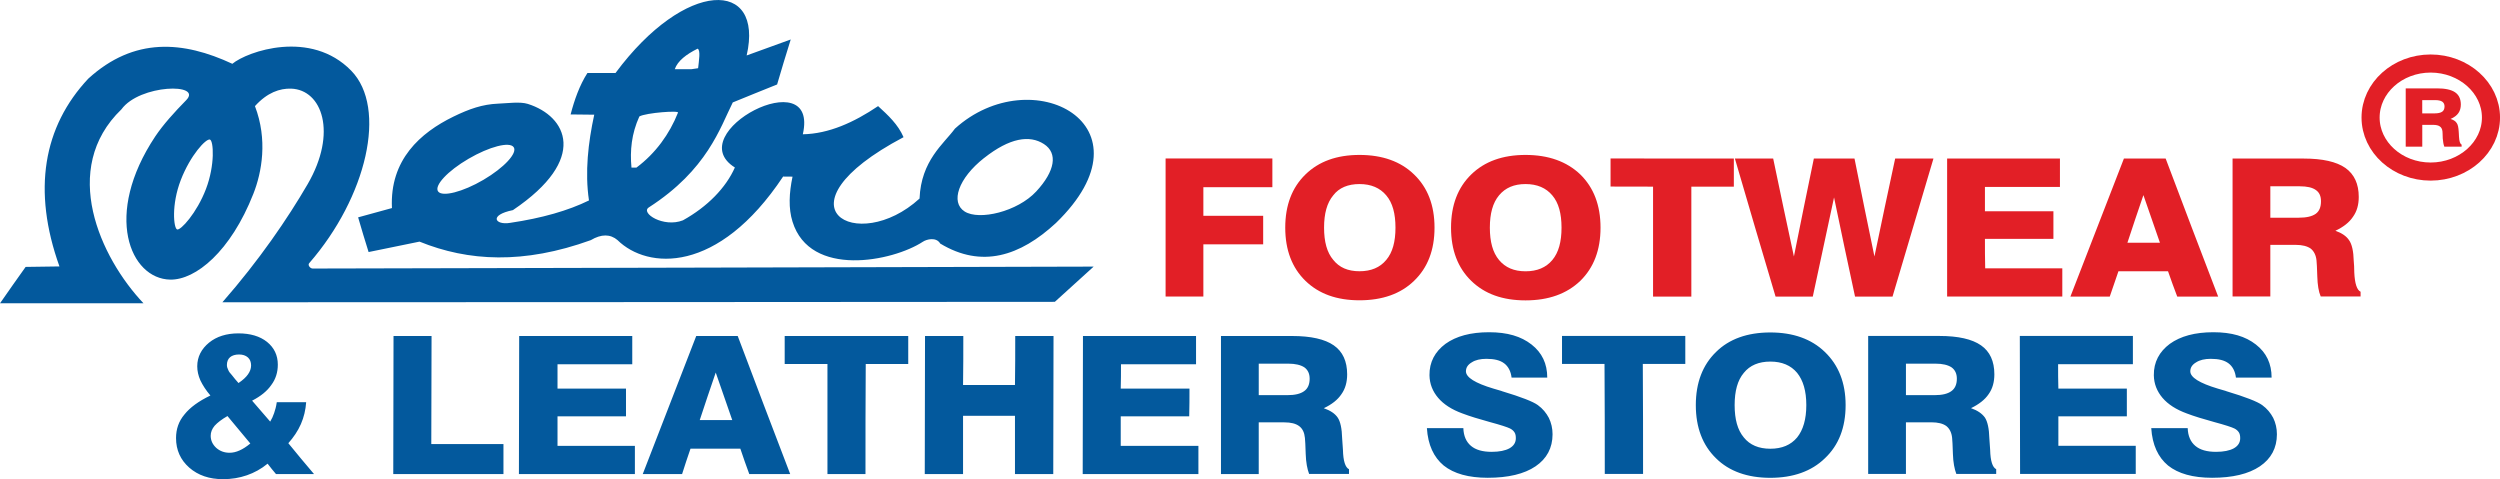 <?xml version="1.0" encoding="UTF-8"?>
<svg id="Layer_2" data-name="Layer 2" xmlns="http://www.w3.org/2000/svg" viewBox="0 0 570.61 109.37">
  <defs>
    <style>
      .cls-1 {
        fill: none;
        stroke: #e21f26;
        stroke-miterlimit: 22.93;
        stroke-width: 4.13px;
      }

      .cls-2 {
        fill: #03599d;
      }

      .cls-2, .cls-3 {
        fill-rule: evenodd;
      }

      .cls-3 {
        fill: #e21f26;
      }
    </style>
  </defs>
  <g id="Layer_1-2" data-name="Layer 1">
    <g>
      <path class="cls-1" d="M554.78,14.5c7.57,0,13.77,5.55,13.77,12.33s-6.2,12.33-13.77,12.33-13.71-5.55-13.71-12.33,6.14-12.33,13.71-12.33Z"/>
      <path class="cls-3" d="M549.09,33.48v-13.31h7.13c1.86,0,3.24.29,4.13.89.9.61,1.32,1.55,1.32,2.82,0,.74-.18,1.38-.54,1.91-.36.53-.96,1-1.8,1.36.66.21,1.14.51,1.38.91.3.38.42,1.04.48,2.02,0,.28.06.64.06,1.1.06,1.06.24,1.66.6,1.82v.47h-3.95c-.18-.47-.3-1.1-.36-1.91,0-.83-.06-1.34-.06-1.55-.06-.53-.24-.91-.6-1.15-.3-.23-.84-.36-1.5-.36h-2.51v4.97h-3.77ZM552.86,25.88h2.81c.78,0,1.38-.13,1.74-.38.36-.25.54-.66.54-1.21,0-.49-.18-.85-.54-1.1-.36-.23-.9-.34-1.62-.34h-2.93v3.03Z"/>
      <path class="cls-2" d="M491.01,97.72h8.32c.06,1.8.66,3.14,1.74,4.05,1.08.91,2.63,1.36,4.73,1.36,1.74,0,3.11-.28,4.07-.81.96-.55,1.44-1.32,1.44-2.29,0-.51-.06-.96-.3-1.34-.24-.38-.6-.68-1.02-.89-.6-.3-2.16-.81-4.61-1.47-2.46-.68-4.55-1.31-6.23-1.95-2.45-.89-4.31-2.09-5.57-3.57-1.25-1.47-1.95-3.18-1.98-5.16-.04-3.01,1.26-5.39,3.65-7.17,2.45-1.76,5.75-2.65,9.94-2.65s7.3.93,9.7,2.8c2.4,1.87,3.59,4.37,3.59,7.56h-8.14c-.18-1.47-.77-2.56-1.68-3.25-.95-.72-2.28-1.04-4.07-1.04-1.38,0-2.51.26-3.35.81-.9.53-1.32,1.21-1.32,2.04,0,1.38,2.1,2.7,6.29,3.95.78.23,1.32.4,1.74.51.06.04.18.06.3.11,4.31,1.29,7.01,2.36,8.08,3.14,1.14.83,1.92,1.8,2.52,2.93.54,1.12.84,2.36.84,3.73,0,3.12-1.32,5.58-3.89,7.32-2.58,1.74-6.23,2.61-10.9,2.61-4.37,0-7.72-.93-10.06-2.8-2.27-1.89-3.59-4.71-3.83-8.53M461.07,108.18c0-10.48-.06-20.99-.06-31.5h25.81v6.45h-17.07c0,1.87,0,3.71.06,5.56h15.63v6.33h-15.63v6.73h17.66v6.43h-26.41ZM426.4,108.18v-31.5h16.23c4.31,0,7.49.72,9.52,2.14,2.04,1.42,3.05,3.63,3.05,6.62,0,1.76-.42,3.29-1.32,4.54-.84,1.25-2.22,2.31-4.01,3.18,1.5.53,2.51,1.23,3.17,2.14.6.91.96,2.51,1.02,4.78.06.64.12,1.51.18,2.59.06,2.55.54,4.01,1.38,4.42v1.08h-9.1c-.42-1.1-.72-2.63-.78-4.58-.06-1.93-.12-3.14-.18-3.65-.12-1.23-.6-2.12-1.32-2.7-.78-.57-1.92-.85-3.41-.85h-5.81v11.78h-8.62ZM435.02,90.19h6.53c1.74,0,2.99-.3,3.83-.91.84-.59,1.26-1.55,1.26-2.84,0-1.17-.42-2.02-1.2-2.59-.84-.55-2.04-.85-3.71-.85h-6.71v7.2ZM387.06,92.46c0-5.11,1.56-9.15,4.61-12.12,2.99-2.97,7.18-4.46,12.39-4.46s9.4,1.49,12.46,4.46c3.11,2.99,4.73,7.02,4.73,12.12s-1.56,9.15-4.73,12.14c-3.05,2.97-7.25,4.46-12.46,4.46s-9.4-1.49-12.39-4.46c-3.05-2.97-4.61-7.01-4.61-12.14M395.92,92.46c0,3.23.66,5.67,2.1,7.39,1.38,1.72,3.41,2.57,6.05,2.57s4.67-.85,6.11-2.57c1.38-1.72,2.1-4.16,2.1-7.39s-.72-5.65-2.1-7.36c-1.44-1.72-3.47-2.57-6.11-2.57s-4.67.85-6.05,2.57c-1.44,1.7-2.1,4.16-2.1,7.36M366.28,108.18c0-8.36,0-16.72-.06-25.11h-9.7v-6.39h28.14v6.39h-9.7c.06,8.38.06,16.75.06,25.11h-8.74ZM325.68,97.72h8.32c.06,1.8.66,3.14,1.74,4.05,1.08.91,2.64,1.36,4.73,1.36,1.74,0,3.11-.28,4.07-.81.96-.55,1.44-1.32,1.44-2.29,0-.51-.06-.96-.3-1.34-.24-.38-.6-.68-1.02-.89-.6-.3-2.16-.81-4.61-1.47-2.46-.68-4.55-1.31-6.23-1.95-2.46-.89-4.31-2.09-5.57-3.57-1.25-1.47-1.95-3.18-1.98-5.16-.04-3.01,1.26-5.39,3.65-7.17,2.45-1.76,5.75-2.65,9.94-2.65s7.3.93,9.7,2.8c2.39,1.87,3.59,4.37,3.59,7.56h-8.14c-.18-1.47-.77-2.56-1.68-3.25-.95-.72-2.27-1.04-4.07-1.04-1.38,0-2.52.26-3.35.81-.9.53-1.32,1.21-1.32,2.04,0,1.38,2.1,2.7,6.29,3.95.78.23,1.32.4,1.74.51.06.04.18.06.3.11,4.31,1.29,7.01,2.36,8.08,3.14,1.14.83,1.92,1.8,2.52,2.93.54,1.12.84,2.36.84,3.73,0,3.12-1.32,5.58-3.89,7.32-2.57,1.74-6.23,2.61-10.9,2.61-4.37,0-7.72-.93-10.06-2.8-2.27-1.89-3.59-4.71-3.83-8.53M278.68,108.21v-31.52h16.23c4.31,0,7.49.72,9.52,2.14,2.04,1.42,3.05,3.63,3.05,6.62,0,1.76-.42,3.29-1.32,4.54-.84,1.25-2.16,2.31-4.01,3.18,1.5.53,2.54,1.22,3.17,2.14.62.9.96,2.51,1.02,4.78.06.64.12,1.51.18,2.59.06,2.55.54,4.01,1.38,4.42v1.08h-9.1c-.42-1.1-.72-2.63-.78-4.58-.06-1.93-.12-3.14-.18-3.65-.12-1.23-.54-2.12-1.32-2.7-.78-.57-1.86-.85-3.41-.85h-5.81v11.8h-8.62ZM287.3,90.19h6.53c1.73,0,2.99-.3,3.83-.91.84-.59,1.26-1.55,1.26-2.84,0-1.17-.42-2.02-1.2-2.59-.84-.55-2.04-.85-3.71-.85h-6.71v7.2ZM247.12,108.21c0-10.51.06-21.01.06-31.52h25.81v6.45h-17.13c0,1.87,0,3.71-.06,5.56h15.69c0,2.12,0,4.22-.06,6.33h-15.63v6.73h17.73v6.45h-26.41ZM211.07,108.21c0-10.51.06-21.01.06-31.52h8.74c0,3.74,0,7.47-.06,11.18h11.85c.06-3.71.06-7.45.06-11.18h8.74c0,10.51-.06,21.01-.06,31.52h-8.74v-13.31h-11.85v13.31h-8.74ZM188.86,108.21v-25.13h-9.76v-6.39h28.2v6.39h-9.7c-.06,8.38-.06,16.75-.06,25.13h-8.68ZM158.92,76.69h9.46c3.95,10.51,7.96,21.01,11.98,31.52h-9.34c-.72-1.91-1.38-3.86-2.04-5.8h-11.38c-.66,1.93-1.32,3.88-1.92,5.8h-8.98c4.07-10.51,8.14-21.01,12.21-31.52M159.7,95.88h7.43c-1.26-3.61-2.51-7.22-3.77-10.85-1.26,3.63-2.45,7.24-3.65,10.85M118.44,108.21c0-10.51.06-21.01.06-31.52h25.81v6.45h-17.06v5.56h15.63v6.33h-15.63v6.73h17.66v6.45h-26.47ZM89.76,108.21c0-10.51.06-21.01.06-31.52h8.68c0,8.24-.06,16.45-.06,24.66h16.47v6.86h-25.15ZM48.02,90.27c-1.02-1.19-1.74-2.33-2.28-3.44-.48-1.08-.72-2.16-.72-3.23,0-2.16.96-3.97,2.69-5.39,1.74-1.42,4.01-2.12,6.71-2.12s4.91.65,6.53,1.95c1.62,1.31,2.46,3.04,2.46,5.18,0,1.76-.48,3.31-1.5,4.67-.96,1.38-2.39,2.54-4.37,3.56,1.38,1.59,2.75,3.18,4.13,4.78.36-.59.66-1.23.9-1.95.24-.7.48-1.55.6-2.48h6.71c-.12,1.74-.51,3.41-1.2,4.99-.69,1.58-1.68,3.03-2.87,4.37,1.92,2.38,3.89,4.71,5.87,7.05h-8.68c-.66-.79-1.32-1.57-1.92-2.38-1.44,1.19-3.05,2.07-4.73,2.65-1.73.6-3.53.89-5.45.89-3.11,0-5.69-.87-7.72-2.65-1.98-1.76-3-3.99-3-6.73,0-2.04.6-3.82,1.92-5.39,1.26-1.59,3.23-3.03,5.93-4.33M57.13,101.22c-1.74-2.08-3.47-4.16-5.21-6.26-1.32.76-2.27,1.49-2.93,2.21-.6.72-.9,1.47-.9,2.29,0,1.06.42,1.97,1.26,2.76.84.74,1.86,1.12,3.05,1.12.72,0,1.5-.17,2.28-.53.78-.34,1.62-.89,2.46-1.59M54.43,87.43c1.02-.68,1.72-1.35,2.16-1.97.46-.65.72-1.32.72-2.04,0-.76-.23-1.39-.72-1.83-.53-.47-1.2-.68-2.04-.68s-1.56.21-2.04.62c-.48.42-.72,1.02-.72,1.78,0,.4.12.78.3,1.12.12.36.42.74.84,1.19.48.62.96,1.21,1.5,1.8"/>
      <path class="cls-3" d="M509.57,67.69v-31.5h16.23c4.31,0,7.49.72,9.52,2.14,2.03,1.44,3.05,3.65,3.05,6.62,0,1.78-.42,3.29-1.32,4.54-.84,1.27-2.21,2.34-4.01,3.18,1.5.53,2.52,1.25,3.11,2.14.66.91,1.02,2.5,1.08,4.8.06.62.12,1.49.12,2.57.12,2.55.6,4.01,1.44,4.41v1.08h-9.1c-.48-1.1-.72-2.63-.78-4.56-.06-1.95-.12-3.16-.18-3.67-.12-1.21-.6-2.12-1.32-2.7-.78-.55-1.92-.85-3.41-.85h-5.81v11.78h-8.62ZM518.19,49.69h6.47c1.8,0,3.05-.3,3.89-.89.84-.61,1.2-1.57,1.2-2.86,0-1.17-.36-2.02-1.2-2.59-.78-.55-1.98-.83-3.65-.83h-6.71v7.17ZM484.78,36.19h9.52c3.95,10.51,7.96,21.01,11.98,31.5h-9.34c-.72-1.91-1.44-3.84-2.1-5.77h-11.32c-.66,1.93-1.32,3.86-1.98,5.77h-8.98c4.07-10.48,8.14-20.99,12.21-31.5M485.56,55.4h7.43c-1.26-3.61-2.52-7.24-3.77-10.87-1.26,3.63-2.45,7.26-3.65,10.87M444.42,67.69v-31.5h25.75v6.47h-17.12v5.56h15.63v6.3h-15.63c0,2.25,0,4.5.06,6.73h17.6v6.43h-26.29ZM405.26,67.69c-3.11-10.48-6.23-20.99-9.28-31.5h8.74c1.56,7.45,3.11,14.88,4.73,22.35,1.5-7.45,2.99-14.9,4.55-22.35h9.28c1.5,7.45,2.99,14.9,4.55,22.35,1.56-7.45,3.11-14.9,4.73-22.35h8.74c-3.11,10.51-6.23,21.01-9.34,31.5h-8.56c-1.62-7.53-3.23-15.09-4.79-22.63-1.62,7.53-3.23,15.09-4.85,22.63h-8.5ZM377.3,67.69v-25.09c-3.23,0-6.47,0-9.7-.02v-6.41c9.34,0,18.74.02,28.14.02v6.41h-9.7v25.09h-8.74ZM331.19,51.96c0-5.14,1.56-9.17,4.61-12.14,3.05-2.97,7.18-4.46,12.39-4.46s9.4,1.49,12.51,4.46c3.05,2.99,4.61,7.02,4.61,12.14s-1.56,9.15-4.61,12.14c-3.11,2.97-7.25,4.46-12.51,4.46s-9.34-1.49-12.39-4.46c-3.06-2.97-4.61-7.02-4.61-12.14M340.05,51.96c0,3.21.66,5.67,2.1,7.39,1.44,1.72,3.41,2.57,6.05,2.57s4.67-.85,6.11-2.57c1.44-1.72,2.1-4.18,2.1-7.39s-.66-5.67-2.1-7.36c-1.44-1.72-3.47-2.59-6.11-2.59s-4.61.85-6.05,2.57c-1.44,1.72-2.1,4.18-2.1,7.38M293.35,51.96c0-5.14,1.56-9.17,4.61-12.14,3.05-2.97,7.13-4.46,12.34-4.46s9.4,1.49,12.45,4.46c3.11,2.99,4.67,7.02,4.67,12.14s-1.56,9.15-4.67,12.14c-3.05,2.97-7.25,4.44-12.45,4.44s-9.28-1.47-12.34-4.44c-3.05-2.97-4.61-7.02-4.61-12.14M302.21,51.96c0,3.21.66,5.67,2.1,7.36,1.38,1.74,3.35,2.59,5.99,2.59s4.67-.85,6.11-2.59c1.44-1.7,2.1-4.16,2.1-7.36s-.66-5.67-2.1-7.36c-1.44-1.72-3.47-2.59-6.11-2.59s-4.67.85-5.99,2.57c-1.44,1.72-2.1,4.18-2.1,7.38M266.04,67.67v-31.5h24.37v6.56h-15.75v6.52h13.65v6.52h-13.65v11.91h-8.62Z"/>
      <path class="cls-2" d="M144.13,38.25h1.14c4.37-3.27,7.54-7.66,9.46-12.5.6-.61-7.31-.02-8.8.83-1.8,3.95-2.16,7.81-1.8,11.67M157.78,15.8h-3.77c.66-1.91,2.63-3.4,5.21-4.69.72.32.3,2.74.12,4.46-.54.09-1.08.17-1.56.23M224.61,36.07c5.87-4.64,10.39-5.3,13.65-3.2,3.26,2.1,2.54,6.2-1.74,10.82-4.28,4.63-13.05,6.69-16.35,4.58-3.29-2.1-1.44-7.57,4.43-12.2M41.26,41.1c2.19-5.67,5.75-9.51,6.65-9.25.84.25,1.2,5.79-.9,11.29-2.1,5.5-5.81,9.52-6.59,9.23-.78-.29-1.35-5.6.84-11.27M106.94,36.24c4.76-2.78,9.37-3.97,10.3-2.65.93,1.32-2.16,4.67-6.89,7.45-4.73,2.78-9.43,3.97-10.36,2.65-.93-1.32,2.18-4.67,6.95-7.45M140.96,54.81c-1.68-1.42-3.71-1.42-6.11,0-15.33,5.54-27.96,4.86-39.1.34-3.89.79-7.79,1.59-11.62,2.38-.84-2.65-1.62-5.28-2.39-7.92,2.57-.7,5.15-1.4,7.72-2.12-.54-11.04,6.53-17.21,14.01-20.86,3.65-1.78,6.65-2.82,10.18-2.97,2.16-.08,5.03-.51,6.83.06,8.86,2.8,13.95,12.54-3.41,24.24-5.57,1.13-4.07,3.48-.66,2.91,7.3-1.08,13.29-2.8,18.02-5.12-.96-6.47-.18-13.2,1.2-19.57-1.8-.02-3.59-.04-5.39-.06.84-3.25,2.04-6.67,3.83-9.45h6.41c15.93-21.48,33.95-21.52,29.94-4.01,3.29-1.21,6.65-2.42,10.06-3.65-1.08,3.42-2.1,6.83-3.11,10.27-3.41,1.38-6.83,2.74-10.12,4.1-2.88,5.75-5.81,15.37-19.16,23.96-1.98,1.27,3.35,4.69,7.78,2.95,5.63-3.12,9.82-7.45,11.86-12.06-12.57-7.87,19.34-24.53,15.51-7.58,5.93-.11,11.68-2.72,17.18-6.43,2.28,2.08,4.55,4.18,5.81,7.09-30.3,16.02-10.54,27,3.65,14.01.36-8.7,5.51-12.46,8.08-15.96,17.49-15.83,46.17-.87,23.05,21.54-8.2,7.58-16.95,10.4-26.41,4.69-.9-1.55-3.11-.98-3.95-.42-6.89,4.52-25.75,8.32-29.76-4.56-.96-3.06-.78-6.56,0-10.29-.72,0-1.44,0-2.15-.02-14.85,22.35-30.96,21.2-37.78,14.52M0,69.22h32.75c-9.88-10.44-19.16-30.67-5.03-44.27,4.19-5.73,18.62-6.03,14.79-2.1-2.76,2.82-5.21,5.52-7.07,8.28-11.92,17.91-5.75,32.52,3.41,32.69,5.81.1,13.79-6.4,18.98-19.59,1.94-4.92,3.29-12.35.36-20.01,2.82-3.12,5.69-4.07,8.26-3.99,7.06.25,10.6,10.04,3.77,21.8-4.55,7.83-11.08,17.4-19.46,26.96,31.62,0,63.35-.04,94.97-.04s63.35-.04,95.03-.06c2.93-2.67,5.87-5.35,8.86-8.04-29.76.08-59.52.17-89.16.23-29.7.06-59.4.15-89.1.21-.54,0-1.2-.78-.78-1.23,13.11-15.07,17.89-35.41,9.58-43.93-9.23-9.46-23.65-4.44-27.13-1.57-11.2-5.22-22.4-6.16-32.87,3.38-10.3,10.97-12.81,25.51-6.59,42.87-2.57.04-5.15.08-7.72.11-1.98,2.78-3.95,5.56-5.87,8.34"/>
    </g>
  </g>
</svg>